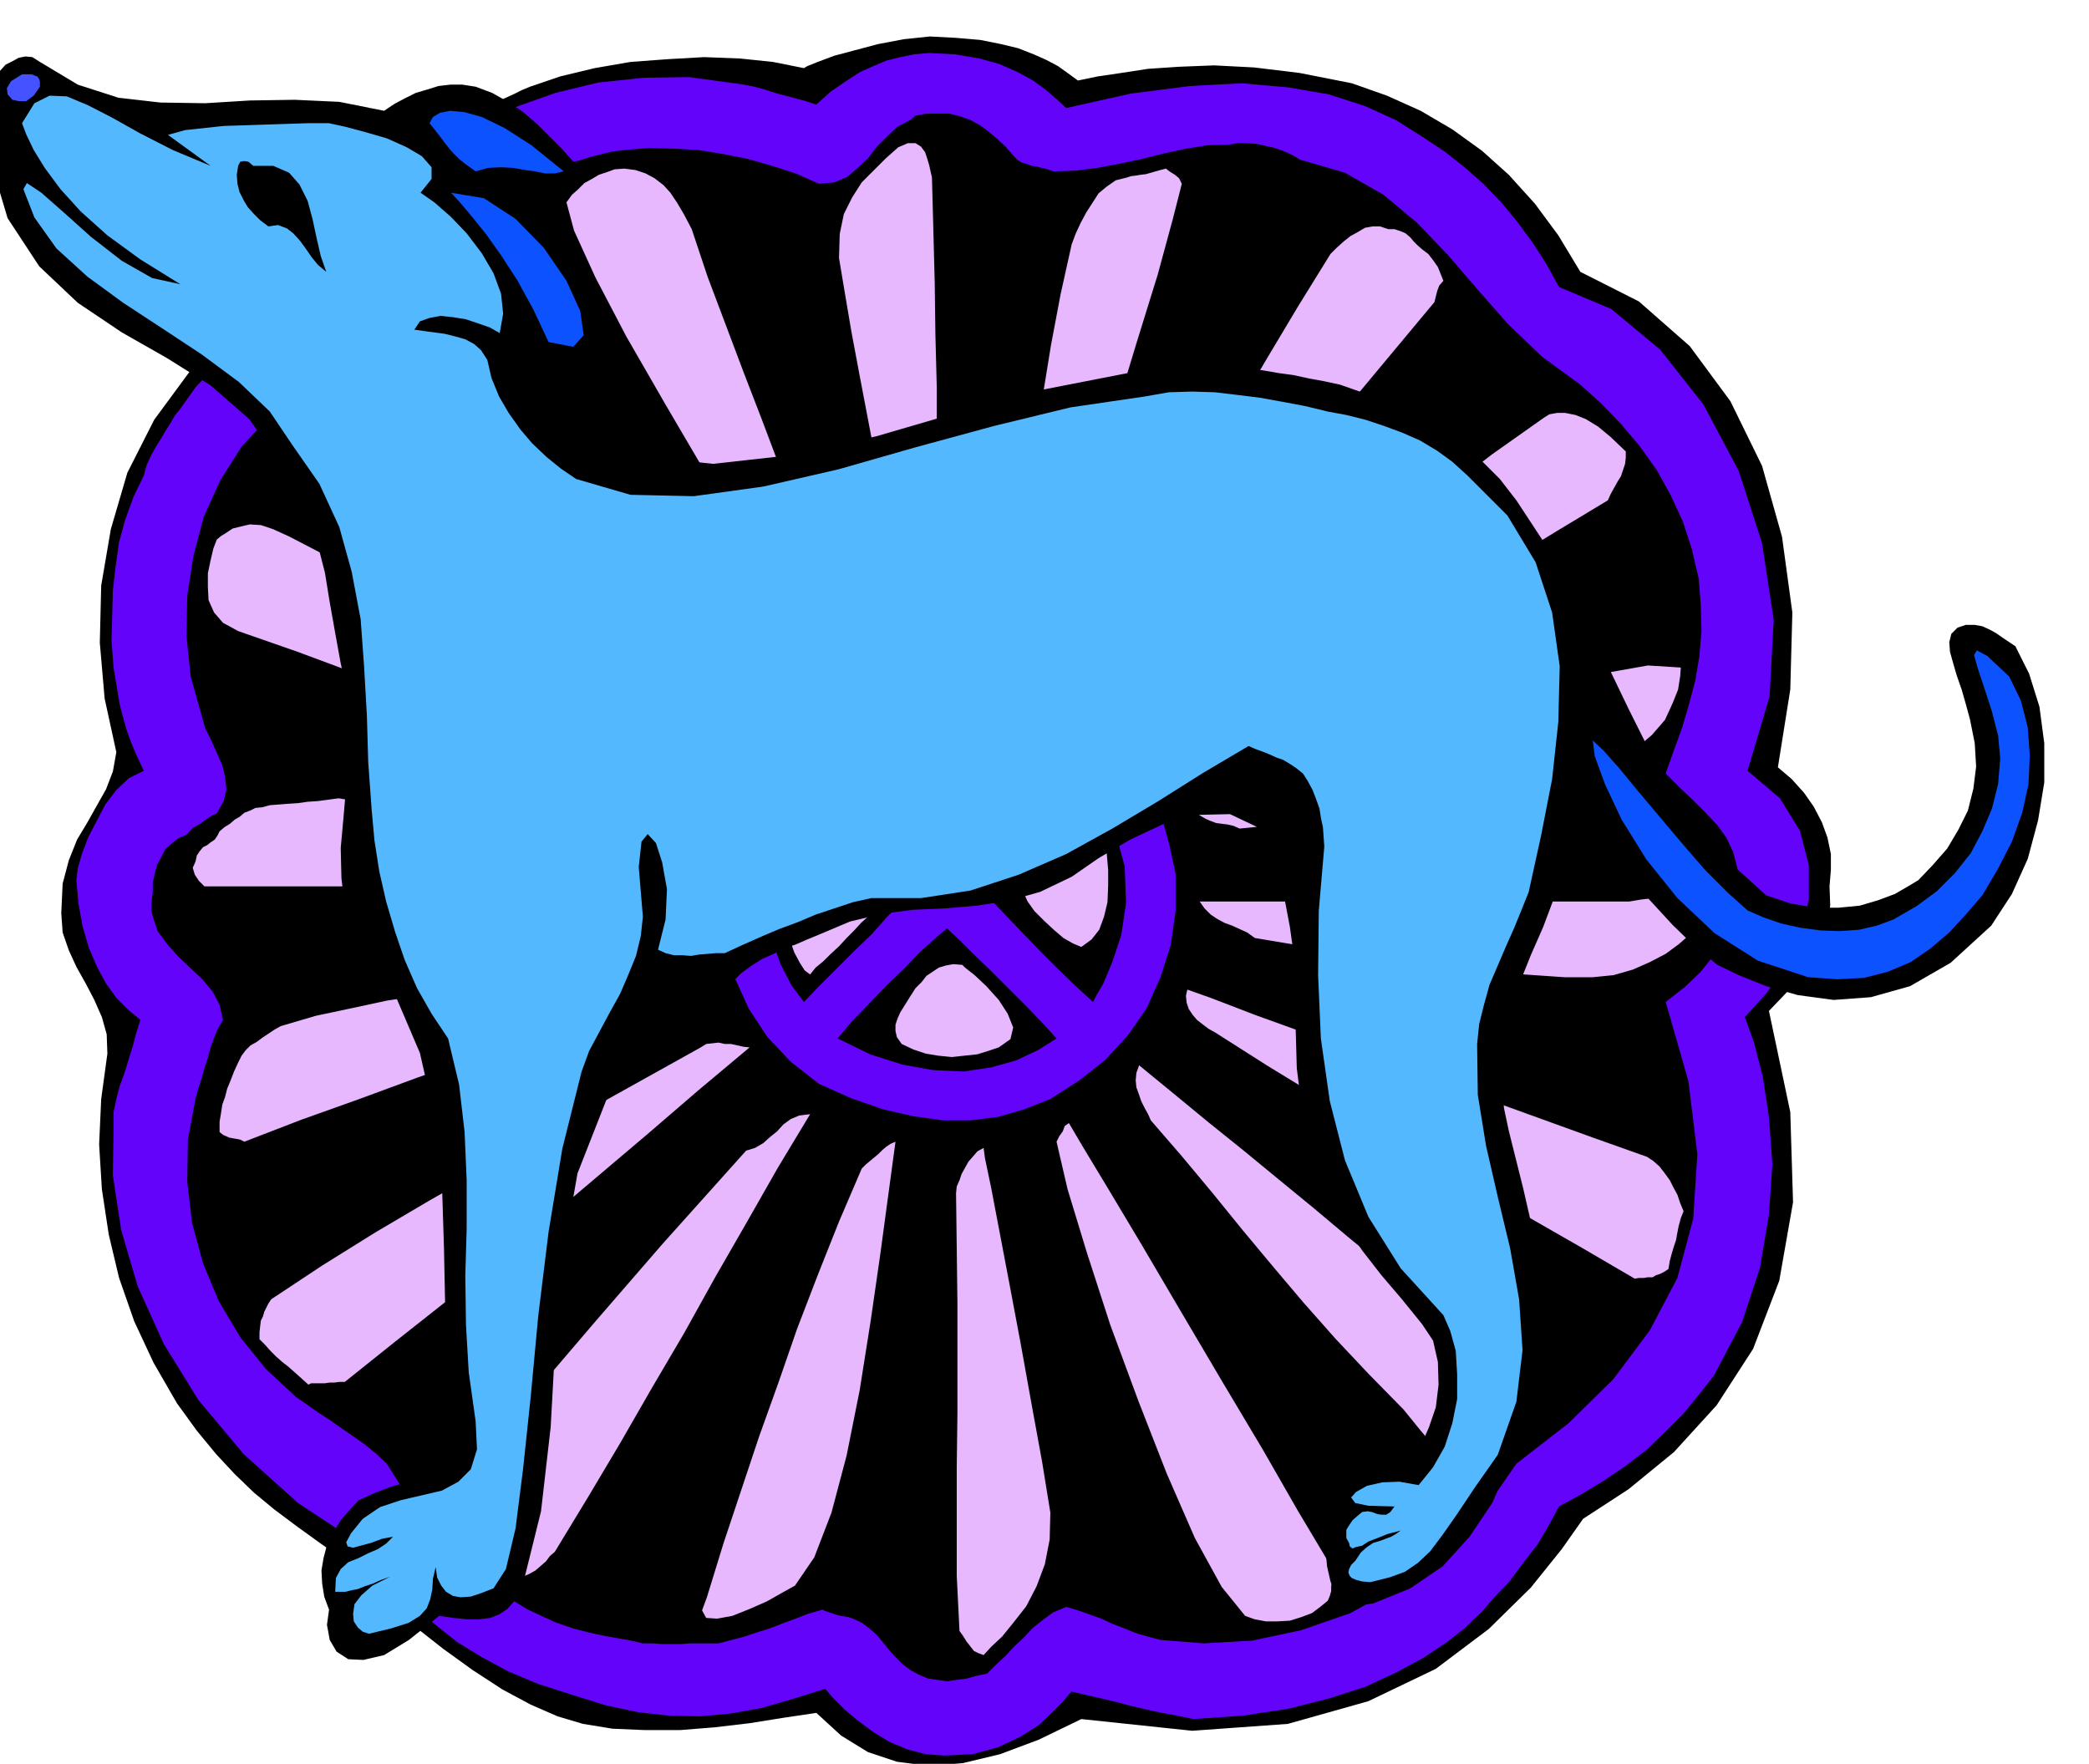 <svg xmlns="http://www.w3.org/2000/svg" width="490.455" height="414.099" fill-rule="evenodd" stroke-linecap="round" preserveAspectRatio="none" viewBox="0 0 3035 2563"><style>.brush1{fill:#000}.pen1{stroke:none}.brush2{fill:#6403fa}</style><path d="m2658 1288 2-24v-23l-5-24-8-22-12-23-14-20-18-20-20-17 18-113 3-112-15-110-29-103-46-94-59-80-74-65-85-43-32-53-34-46-38-42-39-35-43-31-46-27-49-22-51-18-76-15-66-8-58-3-51 2-45 3-39 6-34 5-29 6-15-11-14-10-17-9-18-8-23-9-25-6-30-6-35-3-38-2-38 4-37 7-34 9-30 8-24 9-15 6-5 3-45-9-48-5-52-2-53 3-54 4-52 9-50 12-44 15-12 5-12 6-11 5-11 5-11 4-10 4-9 4-8 6-35 21-32 24-30 25-27 27-27 28-25 30-24 32-21 34-15 13-14 13-15 10-14 11-16 10-15 10-15 10-15 12-69 63-53 72-39 77-24 82-14 82-2 83 7 81 17 78-5 28-10 26-13 23-14 25-15 25-12 30-9 34-2 43 2 28 9 26 11 24 14 25 12 23 11 25 7 25 1 28-9 66-3 66 4 65 10 66 15 63 22 63 28 60 34 59 29 40 28 34 27 29 28 27 29 24 32 24 36 26 43 30 23 26 32 31 38 33 42 33 43 31 43 28 41 22 39 17 37 11 43 7 47 2h51l50-4 51-6 50-8 47-7 36 33 39 24 42 14 47 6 49-4 54-13 56-21 62-30 161 17 139-10 117-33 98-47 77-58 61-60 45-56 31-44 66-43 66-54 62-68 53-82 38-99 20-114-4-131-31-147 22-23 20-21 16-21 14-20 9-22 6-22 2-25-1-27z" class="pen1 brush1"/><path d="m2535 1478 13 36 13 50 9 59 5 69-5 73-13 77-26 79-41 78-22 28-23 28-26 26-27 26-30 23-31 21-33 20-33 18-14 26-17 29-21 27-20 27-22 23-18 21-16 15-9 9-27 21-33 22-39 21-45 21-53 17-59 15-66 10-72 5-24-5-22-4-23-5-21-5-23-6-21-5-22-5-21-5-4 4-9 11-15 15-20 19-27 17-32 15-37 10-41 2-27-2-27-7-26-11-23-14-23-17-19-16-17-17-11-13-48 15-45 13-45 8-44 4-45-1-45-5-47-10-48-15-50-16-43-18-39-21-36-22-35-28-34-32-34-37-34-43-94-62-79-71-66-79-50-81-38-84-24-82-12-79 1-71v-21l4-19 5-19 7-19 6-20 6-19 5-19 6-19-18-15-17-17-15-21-13-24-12-28-9-31-6-33-3-34 2-17 6-21 9-24 12-23 13-25 16-21 18-17 22-11-10-21-8-19-7-19-5-18-5-19-3-18-3-18-3-18-3-39 1-36 1-37 4-35 5-35 9-33 12-33 15-31 4-15 6-13 7-13 7-11 7-12 7-11 7-12 8-10 22-31 26-28 27-27 30-23 30-24 30-21 30-21 30-19 8-19 10-18 11-18 13-17 13-18 15-15 15-15 17-13 47-44 53-36 56-30 62-22 62-15 66-7 66-1 66 9 14 2 15 3 15 4 15 5 15 4 15 4 15 4 15 5 21-19 22-15 20-13 20-9 19-8 20-5 20-4 22-2 38 2 35 6 29 8 27 12 22 12 19 14 15 13 14 13 94-21 86-11 75-4 68 6 58 10 53 17 46 21 41 26 30 20 29 23 27 24 26 27 23 28 22 30 20 31 18 33 76 32 71 59 63 80 51 96 34 105 17 112-6 111-32 108 47 40 29 47 13 50v51l-13 49-21 46-28 41-31 34z" class="pen1 brush2"/><path d="m1473 227 5 5 6 4 7 2 8 3 7 1 8 2 8 2 9 3 31-1 32-4 32-6 33-7 32-8 32-7 32-5 32-1 11-2h13l14 1 14 3 13 3 14 5 11 5 12 7 65 19 56 32 49 41 45 47 43 50 44 50 49 47 56 41 30 27 29 30 27 32 25 35 20 36 18 39 13 40 10 43 3 38 1 38-3 36-6 36-9 34-10 34-12 33-12 34 20 20 20 19 18 18 17 18 13 18 10 21 6 23 2 27-5 20-4 21-7 21-9 21-14 21-17 21-22 21-28 22 33 115 13 106-6 94-23 86-40 76-53 71-65 64-76 59-49 71-58 60-65 48-69 38-72 25-71 15-70 4-63-5-19-5-17-5-17-7-16-6-17-8-17-6-17-6-17-5-19 8-15 11-15 12-13 14-13 12-13 14-14 13-13 13-15 3-14 4-15 2-14 2-15-2-13-2-14-6-11-6-12-9-9-9-10-11-8-10-10-12-10-9-12-9-13-6-6-2-5-1-6-1-5-1-6-2-6-2-6-2-4-2-21 6-18 7-19 7-18 7-19 6-18 6-19 5-19 5h-41l-13 1h-28l-14-1h-14l-17-4-17-3-17-3-15-3-17-4-16-4-15-5-14-5-39-18-36-22-34-26-31-28-30-32-27-33-25-36-22-35-16-15-16-13-17-12-16-11-17-12-17-11-17-12-16-11-44-41-37-46-31-52-23-55-16-59-7-60 1-61 11-59 4-15 5-15 4-15 5-15 4-15 5-14 6-14 7-12-5-22-10-19-15-18-17-16-18-17-16-18-14-19-7-21-2-9v-9l1-11 1-7v-14l3-13 3-12 6-11 6-12 9-8 10-8 12-5 9-10 11-6 5-4 6-4 6-4 7-3 10-18 4-17-2-18-4-17-8-18-8-18-9-18-5-18-16-57-6-58 1-59 9-58 15-57 24-53 31-49 39-42 16-16 17-15 16-13 18-12 18-13 19-12 20-13 22-12 17-22 17-22 17-24 18-23 17-25 19-24 19-24 22-21 11-9 12-8 10-9 11-9 10-10 12-9 12-8 15-5 17-3 17-4 16-5 17-4 16-5 16-4 16-4 17-2 36-3 36 1 36 2 37 6 35 7 35 10 34 11 34 15 22-2 19-8 15-13 15-14 13-17 15-15 15-14 19-10 7-6 11-2 5-1h33l16 4 14 5 15 8 12 9 13 11 12 11 12 14z" class="pen1 brush1"/><path d="m1531 1009 34 18 32 25 28 29 25 33 20 35 18 39 11 40 9 42v53l-7 50-15 47-20 45-27 39-33 36-38 30-42 27-38 15-38 11-40 5h-40l-43-6-44-10-46-16-47-21-41-32-34-36-27-41-20-44-15-48-6-51-1-53 7-53 8-34 13-31 17-29 20-25 21-25 25-21 26-20 29-18 36-17 40-12 42-8 44-2 42 1 42 6 38 11 35 16z" class="pen1 brush2"/><path d="m1535 1093-21 21-24 25-26 26-24 27-24 22-18 20-13 13-4 5-5-5-14-14-20-20-24-23-27-26-27-26-26-25-21-20 23-15 32-14 37-11 42-5 44-2 47 7 46 15 47 25zm-208 203-5 4-13 13-20 19-22 25-27 26-26 26-25 25-21 22-18-24-16-31-13-37-7-41-2-45 7-46 16-47 29-43 23 20 26 24 26 25 27 26 23 22 20 19 13 13 5 5zm261-150 31 57 15 56 2 53-7 47-13 39-13 31-11 19-4 8-24-22-26-25-26-26-25-26-24-25-18-19-12-13-4-4 5-6 14-13 20-20 25-23 26-26 27-24 23-22 19-16zm-53 363-27 17-32 15-36 10-40 6-44-2-45-8-47-15-47-23 20-24 25-26 26-27 26-25 23-24 20-18 14-12 5-4 4 4 14 13 19 19 26 25 26 26 26 26 24 25 20 22z" class="pen1 brush1"/><path d="m1323 925 6-3 7-5 5-7 5-7 4-9 4-9 3-9 6-8-1-77v-76l-1-77v-75l-2-77-1-76-2-77-2-75-2-9-2-9-3-10-3-9-6-8-8-5h-11l-14 6-18 16-17 17-18 18-14 22-12 24-6 29-1 35 7 42 11 65 12 64 12 63 12 63 12 62 12 63 12 63 14 65zm-111-35-26-72-26-70-27-69-26-69-27-70-26-69-26-69-23-69-11-21-10-17-10-15-10-11-13-10-13-7-15-5-16-2-14 1-11 4-12 4-10 6-11 6-9 9-9 8-8 11 11 41 31 68 45 86 57 99 61 104 63 105 60 99 53 87 3-12 3-11 1-12 1-12v-46zm292 13 18-32 28-66 32-92 36-105 33-109 31-100 22-81 13-51-4-8-6-5-8-5-5-4-8 2-7 2-7 2-7 2-8 1-6 1-8 1-6 2-16 4-13 9-12 10-9 14-9 14-8 15-7 15-6 16-16 72-14 74-12 74-11 74-13 74-12 75-13 74-15 75 5-3 8-4 8-6 9-6 7-7 7-6 6-7 3-5zm133 67 57-67 57-66 56-67 56-66 55-67 56-66 55-66 55-66 2-8 2-8 3-8 6-7-4-10-4-10-7-10-7-9-8-6-7-6-6-6-5-6-7-6-7-3-9-3h-9l-12-4h-11l-11 2-10 6-11 6-10 8-10 9-9 9-47 76-46 77-45 77-45 77-45 76-44 78-44 77-42 80 7-1 8-2 8-2 8-2 7-3 8-3 7-3 9-1zm-531 88v-9l2-6 1-6 2-6-53-73-64-85-72-90-74-89-71-83-62-69-47-50-26-22-7-4-6-2-5-3h-4l-6-1-5 1-6 1-5 4-3 6-2 6-3 6-2 7-3 6-3 6-3 5-3 6-7 4-7 4-7 3-7 4-8 2-7 3-8 3-7 4 2 11 5 12 6 10 9 10 7 8 8 9 8 9 8 11 66 54 67 55 68 55 68 56 67 54 67 55 66 54 66 54zm646 9 72-43 74-42 73-42 74-40 73-43 73-42 72-44 73-44 4-9 5-9 5-9 5-8 3-9 3-9 1-9v-9l-22-21-18-15-18-11-15-6-15-3h-12l-11 2-8 5-75 53-73 56-72 56-71 59-71 59-70 61-70 62-69 63h9l10 1 10-1h11l9-2 10-2 10-3 11-2zM346 917l86 30 86 32 85 30 86 32 85 30 87 30 88 29 91 30v-9l-1-7-3-7-3-6-5-7-5-6-5-6-4-6-74-42-73-41-74-41-73-41-75-41-74-40-75-41-75-39-24-11-18-6-16-1-13 3-12 3-9 6-8 5-6 5-5 13-4 17-4 19v20l1 19 8 18 13 15 22 12zm1455 287 60-6 62-8 61-12 62-11 60-13 62-12 61-11 62-7 46-15 37-19 26-22 19-22 11-24 8-20 3-19 1-13-48-3-73 13-93 25-103 34-109 37-105 39-95 36-77 31 6 4 7 4 7 3 8 3 8 1 8 1 9 2 9 4zm-527-89 8 8 8 9 9 10 9 10 9 9 9 9 9 8 10 8 20 9 21-6 19-18 16-24 9-28 4-25-7-21-16-11h-23l-23 3-24 3-22 7-20 7-15 9-9 11-1 13zm-260 173-2-10-4-7-6-7-5-4-8-5-6-4-6-4-3-4-55-10-52-9-52-9-51-9-52-9-52-8-53-8-53-8-8-4-8-2-8-2-8-1-9-1-8-1-7-1-6-1-15 2-15 2-15 1-14 2-15 1-13 1-13 1-11 3-10 1-8 4-8 3-7 6-7 4-7 6-8 5-7 6-3 6-4 6-6 4-5 4-6 3-5 6-4 6-2 9-4 9 3 10 6 9 8 8h270l90 1h178l89-1h90zm543-75-14 7-11 8-12 8-9 9-9 8-6 10-6 12-3 13v9l6 13 10 14 14 14 14 13 14 12 14 8 12 5 15-11 11-14 7-19 5-21 1-24v-23l-2-23-2-20-9-3-7-3-6-3h-6l-6-2h-11l-4 3zm-420 79-1 16 2 19 4 20 6 20 6 17 8 15 7 11 8 6 8-10 11-9 11-11 12-11 11-12 11-11 10-11 10-9-1-17-9-19-17-20-19-16-23-10h-22l-20 12-13 30zm1230 18h-624l7 10 9 9 9 6 11 6 11 4 11 5 11 5 11 8 42 7 60 10 70 10 76 11 75 8 69 7 58 4h41l30-3 28-8 25-11 23-12 19-14 16-14 12-13 10-9-9-15-9-9-12-6-12-2-16-1-16 2-18 2-18 3zm-1367 84h-45l-22 1-22 2-23 2-21 3-23 3-21 6-52 8-52 9-52 9-52 9-53 8-51 11-52 11-51 15-9 5-9 6-9 6-8 6-9 5-7 7-6 8-5 10-6 13-5 13-5 12-3 12-4 11-2 13-2 12v15l5 4 9 4 5 1 6 1 5 1 6 3 83-32 84-30 84-31 86-30 84-31 85-30 83-32 83-32-7-5-7-4-7-5-6-3zm398 8-13-1-11 2-10 3-9 6-9 6-7 9-9 9-7 11-5 8-5 8-5 8-4 9-3 9v9l2 9 7 10 17 8 18 6 18 3 20 2 18-2 19-2 16-5 15-5 17-12 4-17-8-20-13-20-18-20-17-16-14-11-4-4zm995 279-76-27-94-34-105-38-106-38-102-38-86-31-65-25-34-12-2 9 1 10 3 9 6 9 6 7 9 7 8 6 9 5 77 49 77 47 76 45 76 44 76 42 76 43 75 43 77 45 6-1h7l6-1h7l5-3 6-2 6-3 6-4 2-12 3-11 3-10 3-9 2-11 2-10 3-11 4-10-5-12-4-12-6-11-5-10-8-11-7-9-9-8-9-6zm-1375-159-79 44-79 44-80 45-78 45-79 45-78 46-77 48-74 49-4 6-3 6-3 6-2 7-3 6-1 8-1 9v10l8 8 8 9 8 8 9 8 9 7 9 8 9 8 11 10 4-2h20l7-1h7l7-1h8l75-60 76-60 73-60 74-60 72-61 72-61 72-62 74-62-9-1-9-2-9-2h-9l-9-2-9 1-9 1-8 5zm1043 362-52-45-51-42-50-42-50-41-51-42-51-41-51-42-50-41-4 11-1 11 1 10 4 11 3 9 5 10 5 9 4 9 45 52 45 54 43 53 45 54 44 52 46 52 48 51 51 52 13 16 13 16 12 14 13 12 12 9 15 7 16 2 21-1 15-18 10-20 3-25-3-27-14-33-23-35-35-39-46-42zm-977-212-121 135-97 112-76 89-56 71-40 54-22 42-10 30 2 24 9 8 9 9 9 9 9 9 8 8 9 8 10 5 12 6 10 1 11-1 9-4 9-5 8-7 7-6 6-8 7-6 48-79 47-79 46-80 47-80 45-81 46-80 45-79 47-78-16 2-12 5-11 8-9 10-10 8-10 9-12 7-13 4zm469-40-6 4-3 8-5 7-4 8 16 69 28 92 34 105 41 111 41 105 41 94 39 71 34 42 14 5 16 3h17l18-1 16-5 16-6 12-9 11-9 3-7 2-7v-7l1-7-2-8-1-7-2-8-1-7-43-72-51-89-59-99-59-100-57-97-49-82-38-63-20-34zm-301 66-33 77-31 78-30 78-27 78-28 78-26 78-26 78-24 78-7 19 6 11 16 1 22-4 25-10 25-11 23-13 18-10 28-41 25-65 22-83 19-95 16-101 14-97 12-89 10-74-7 3-6 4-6 5-6 6-6 5-6 5-6 5-6 6zm177-30-9 5-6 7-7 8-5 9-5 9-3 9-4 9-1 10 1 80 1 80v159l-1 79v158l4 80 3 4 4 6 3 5 4 5 3 4 4 5 6 3 8 3 11-12 16-15 17-21 18-23 15-29 12-32 7-36 1-39-12-74-15-82-16-89-16-85-15-79-12-63-9-43-2-15z" class="pen1" style="fill:#e8b8ff"/><path d="m58 90 55 33 59 19 61 7 65 1 65-4 65-1 65 3 65 13 15-10 15-8 16-8 17-5 16-5 17-2h18l19 3 24 9 23 13 21 14 21 18 18 18 19 19 18 20 19 21-34 18-9 23 7 27 17 33 20 37 17 45 7 51-7 58-15 1-13-1-12-3-12-3-13-5-12-4-14-3h-15l-4 4-1 7v8l4 10 5 11 9 14 11 16 16 19 114 41 116 12 117-13 120-27 120-35 123-33 123-24 126-5 23-2 23 1 23 2 23 4 22 3 23 5 22 4 23 5 37 13 37 15 35 17 35 20 31 21 30 24 27 27 24 31 46 70 41 76 38 78 38 79 38 76 45 72 53 65 64 58 36 12 36 6h33l31-3 27-8 24-9 19-11 15-9 21-22 21-24 16-27 14-28 8-32 4-32-2-34-7-35-6-22-6-21-7-20-5-17-5-18-1-14 3-12 9-9 12-4h13l11 2 11 5 9 5 10 7 9 6 9 6 20 40 15 48 7 53v57l-9 55-15 56-23 51-30 46-59 54-59 34-57 16-54 4-52-7-46-13-40-16-31-15-32-26-33-32-34-37-32-33-30-29-25-17-20-3-11 18-18 56-18 48-18 41-16 40-14 38-9 42-4 46 4 56 7 33 10 40 11 44 11 48 8 46 7 46 4 42v37l-13 61-16 61-21 59-25 57-33 49-39 43-47 32-54 22-24 3-18-6-13-12-7-17-5-22-2-22v-23l3-20 6-21 9-19 9-19 13-15 14-13 18-9 21-4 25 3 10-3 12-14 10-23 10-29 4-33-1-33-7-31-16-24-30-37-29-34-28-36-24-36-23-41-18-43-15-50-10-55-5-40-1-36-1-34v-33l-1-33-2-33-5-36-7-37-14-69-28-40-38-18-45 1-51 13-49 23-46 27-39 27-46 22-46 13-46 7-46 4-47 2-45 6-46 11-45 19-17 7-16 7-17 6-16 8-16 7-16 10-15 11-15 15-110 75-71 94-42 107-21 119-11 123-7 127-14 122-29 117-10 14-10 11-12 8-13 5-16 2h-17l-20-2-21-3-44 35-36 22-30 7-22-1-17-11-10-17-4-22 3-22-7-19-3-19-1-19 3-18 5-19 9-18 11-18 14-16 12-13 22-10 26-10 29-8 26-10 22-10 14-13 4-14-13-96-4-97-2-98-3-96-11-96-21-92-38-89-58-83-13-40-5-42-1-44 4-44 4-46 4-45 1-45-3-43-10-45-8-44-8-45-7-43-11-43-13-41-18-39-22-35-46-65-56-49-64-40-65-37-64-43-56-53-46-70-28-94v-14l1-13v-26l-1-13v-13l1-12 4-11 5-9 7-9 8-9 10-5 9-5 10-2 10 1 11 7z" class="pen1 brush1"/><path d="m32 108-16 10-6 10 1 9 7 8 9 2h11l11-8 9-13v-7l-1-4-3-4-3-1-5-2H32z" class="pen1" style="fill:#4552ff"/><path d="m2221 1296 18-82 16-82 9-83 2-81-11-78-24-73-41-68-58-58-22-20-22-16-25-15-25-11-27-10-27-9-28-7-27-5-33-8-32-6-33-6-32-4-34-4-33-1-34 1-34 6-109 16-111 27-114 31-112 32-109 25-101 14-92-2-79-23-22-15-21-17-21-20-17-20-17-24-14-24-11-27-6-26-9-14-10-9-13-7-14-4-16-4-15-2-15-2-14-2 8-12 14-5 16-3 19 2 18 3 18 6 17 6 14 8 5-28-3-29-11-30-17-29-22-29-23-24-24-21-20-14 16-20v-17l-14-16-22-13-29-13-31-9-30-8-23-5h-31l-30 1-31 1-30 1-31 1-28 3-28 3-25 7 62 45-55-23-47-24-41-23-35-18-31-13-25-1-22 11-18 29 6 16 11 23 16 26 23 31 29 32 39 35 48 35 58 36-41-9-44-25-45-35-39-35-33-29-21-14-5 9 16 41 32 45 45 41 52 38 58 38 56 37 54 40 45 43 33 49 39 56 29 63 18 65 13 69 5 69 4 70 2 69 5 69 4 44 7 45 10 44 13 44 14 41 18 41 21 37 24 36 16 67 8 69 3 70v70l-2 69 1 71 4 69 10 71 2 41-9 29-18 18-24 13-30 7-30 7-30 10-25 17-17 21-7 13 2 6 8 2 11-3 15-4 16-6 16-3-10 10-12 8-14 6-14 7-15 6-11 10-7 13-1 20h15l8-2 10-2 10-4 12-4 11-5 14-5-26 13-16 14-10 13-2 14 1 11 6 9 7 6 9 3 33-8 25-8 16-10 10-11 5-13 3-14 1-16 4-17 2 15 6 12 7 9 10 6 11 2 15-1 15-5 18-7 18-28 14-59 11-87 11-104 11-118 15-122 20-121 28-112 11-30 15-28 15-28 15-27 12-28 11-27 7-29 3-28-6-72 4-37 9-11 12 13 9 28 7 39-2 44-11 44 11 5 12 3h12l13 1 12-2 12-1 12-1h13l26-12 27-12 26-11 27-10 26-11 27-9 27-9 27-6h72l72-11 70-23 69-30 67-37 67-40 65-41 66-39 9 4 11 4 10 4 11 5 9 3 10 6 9 6 10 8 7 11 7 13 5 13 5 14 2 13 3 14 1 14 1 14-8 93-1 94 4 92 13 91 22 86 34 82 47 75 62 68 10 23 8 29 2 34v36l-7 35-11 34-17 30-21 26-28-5-25 1-22 5-16 9-7 8 6 8 19 4 38 1-6 8-6 4h-7l-6-1-8-3-6-1-8 1-6 5-8 7-6 9-3 5v12l4 7 1 5 4 3 5-2 9-2 9-6 13-5 15-6 19-5-7 5-7 4-8 3-8 3-10 3-9 6-9 8-8 12-6 6-3 6-1 5 2 5 3 3 7 3 8 2 12 1 28-7 22-8 19-13 18-17 18-24 21-30 26-39 33-47 27-77 9-75-5-74-13-74-18-75-17-74-12-74-1-74 3-29 7-28 8-29 12-28 12-28 12-27 11-27 10-25z" class="pen1" style="fill:#54b8ff"/><path d="M368 241h29l23 10 15 17 12 24 7 26 6 28 6 26 8 23-12-10-9-11-9-13-8-11-10-11-9-7-13-5-14 2-12-9-9-9-9-10-6-10-6-12-3-12-1-13 2-13 3-6 6-1 6 1 7 6z" class="pen1 brush1"/><path d="m691 249 18-5 19-1 17 1 18 3 14 2 15 3h14l13-3-47-38-39-25-33-16-25-7-21-2-15 3-10 6-5 9 8 10 7 9 6 8 7 9 6 7 9 9 10 8 14 10zm-36 31 3 3 11 12 16 19 21 26 22 31 24 37 23 42 22 47 36 7 15-17-5-35-20-44-33-48-41-42-46-30-48-8zm2264 703-32-30-15-8-4 7 6 21 9 27 11 34 9 35 3 33-3 37-9 36-14 33-17 32-23 29-26 26-30 22-33 19-24 9-26 6-28 2-28-1-30-4-27-6-26-9-23-10-29-26-32-32-33-38-32-38-32-38-28-34-23-26-16-15 3 23 15 41 24 51 36 58 45 56 54 51 63 40 73 24 42 3 39-2 35-9 33-14 29-20 27-23 24-26 24-28 23-39 20-39 15-42 9-41 2-42-3-41-10-39-17-35z" class="pen1" style="fill:#0d52ff"/></svg>
